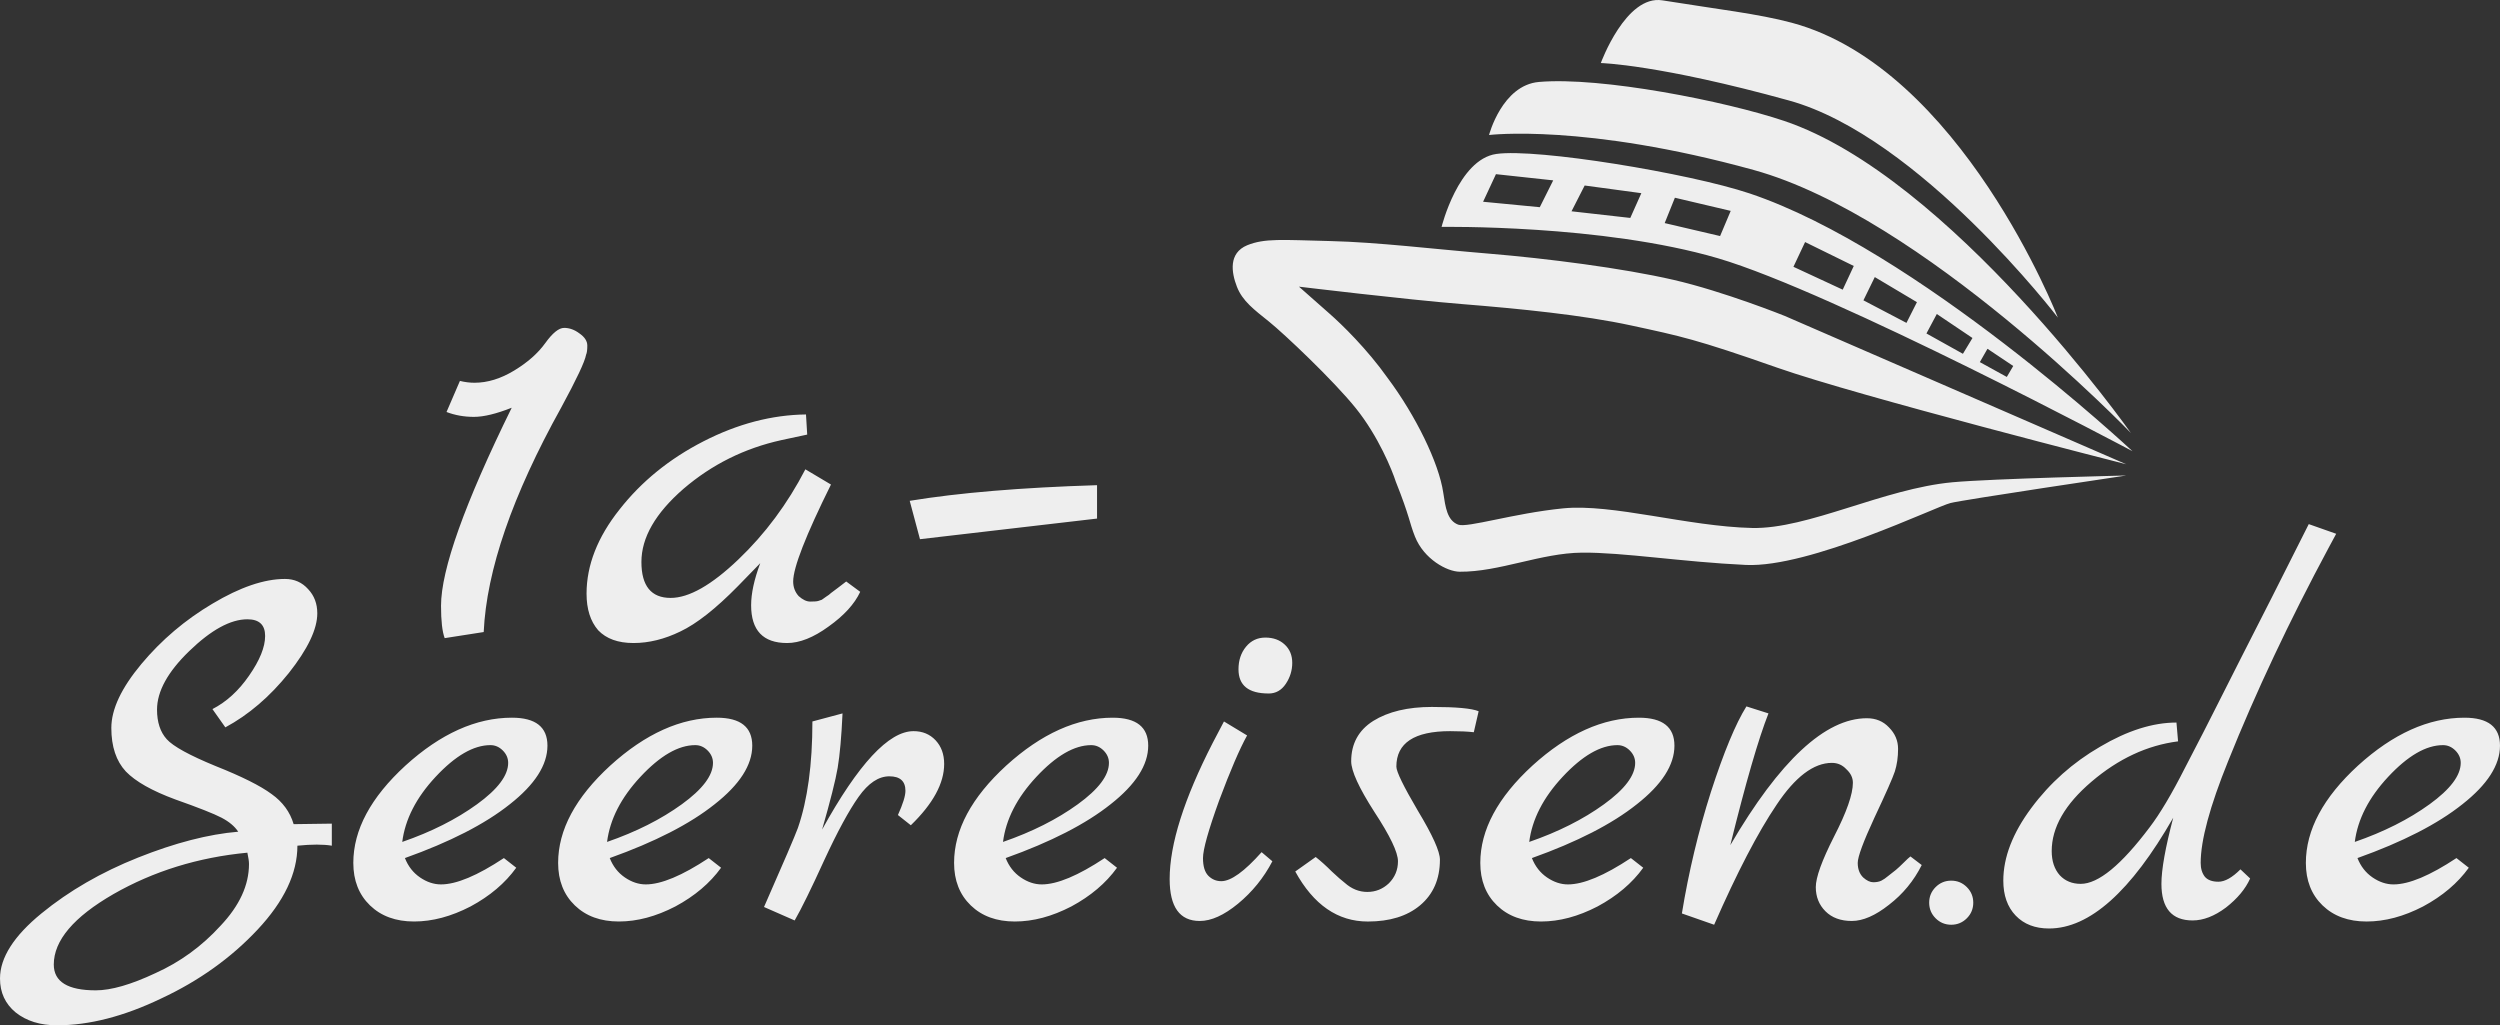 <svg xmlns="http://www.w3.org/2000/svg" width="500" height="205.061" viewBox="0 0 132.292 54.256"><rect x="0" y="0" width="132.292" height="54.256" fill="#333333" stroke="none"/><path d="M105.171 18.456l1.363.911-.34.58-1.427-.785zm-2.681-1.84l1.887 1.27-.506.836-1.93-1.076zm-3.282-1.954l2.23 1.328-.554 1.096-2.277-1.194zm-3.688-1.853l2.576 1.265-.585 1.254-2.608-1.21zm-6.89-2.346l2.954.696-.562 1.332-2.932-.686zm-4.774-.647l2.999.406-.585 1.31-3.11-.351zm-4.695-.6l3.03.328-.71 1.42-3-.288zm5.55-5.88s3.073.075 9.964 1.984c6.892 1.908 14.221 11.486 14.221 11.486s-5.134-13.2-14.084-15.603C93.049.73 90.883.488 87.97.019c-1.935-.312-3.26 3.317-3.26 3.317zm-5.915 3.808s5.054-.622 14.008 1.852c8.954 2.474 19.957 13.917 19.957 13.917S103.184 9.345 94.405 6.396c-3.106-1.043-9.672-2.344-12.97-2.059-1.952.17-2.64 2.807-2.64 2.807zm-20.744 18.53v1.767l-9.37 1.091-.543-2.03q3.893-.64 9.913-.828zm71.935 19.732l.654.512q-.882 1.223-2.419 2.049-1.536.796-2.988.796-1.451 0-2.333-.853-.882-.854-.882-2.248 0-2.618 2.76-5.151 2.789-2.533 5.634-2.533 1.879 0 1.879 1.48 0 1.537-1.992 3.102-1.964 1.565-5.55 2.846.257.654.797 1.024.541.37 1.11.37 1.224 0 3.33-1.394zm-5.379-.854q2.305-.797 3.956-1.992 1.65-1.195 1.65-2.191 0-.37-.284-.655-.285-.284-.655-.284-1.337 0-2.902 1.679-1.537 1.65-1.765 3.443zm-2.436-16.818l1.452.512-.399.74q-3.13 5.833-5.321 11.297-1.451 3.586-1.451 5.379 0 .455.227.74.228.256.712.256.512 0 1.166-.655l.513.484q-.37.825-1.28 1.537-.912.683-1.765.683-1.65 0-1.65-1.936 0-1.138.625-3.5-3.358 5.862-6.573 5.862-1.11 0-1.765-.683-.654-.683-.654-1.85 0-1.849 1.48-3.841 1.48-1.992 3.642-3.244 2.163-1.28 4.041-1.28l.085.995q-2.447.313-4.581 2.135-2.106 1.792-2.106 3.67 0 .797.427 1.281.427.455 1.11.455 1.394 0 3.642-2.988.825-1.08 1.878-3.158 1.082-2.078 1.708-3.33.654-1.28 1.252-2.476.626-1.223 1.622-3.187.996-1.992 1.964-3.898zm-19.745 20.859q-.341-.342-.341-.826 0-.483.341-.825.342-.341.826-.341.483 0 .825.341.341.342.341.825 0 .484-.341.826-.342.341-.825.341-.484 0-.826-.341zm-1.333-3.273l.598.455q-.626 1.253-1.736 2.106-1.081.854-1.964.854-.882 0-1.394-.512-.512-.512-.512-1.28 0-.77.967-2.676.996-1.935.996-2.845 0-.399-.341-.712-.313-.341-.769-.341-1.45 0-2.93 2.22-1.48 2.19-3.302 6.345L89 48.337q.54-3.301 1.537-6.432 1.024-3.158 1.878-4.524l1.167.37q-.797 2.02-2.02 6.972 3.926-6.716 7.227-6.716.712 0 1.167.483.484.484.484 1.139 0 .654-.171 1.195-.17.512-1.081 2.447-.883 1.907-.883 2.39 0 .484.285.769.285.256.54.256.257 0 .428-.085.17-.086.37-.256.227-.171.398-.313.17-.143.398-.37.256-.256.37-.342zm-14.793.086l.654.512q-.882 1.223-2.419 2.049-1.536.796-2.988.796-1.451 0-2.333-.853-.882-.854-.882-2.248 0-2.618 2.76-5.151 2.789-2.533 5.634-2.533 1.879 0 1.879 1.48 0 1.537-1.992 3.102-1.964 1.565-5.55 2.846.257.654.797 1.024t1.11.37q1.224 0 3.33-1.394zm-5.379-.854q2.305-.797 3.956-1.992 1.65-1.195 1.65-2.191 0-.37-.284-.655-.285-.284-.655-.284-1.337 0-2.902 1.679-1.537 1.65-1.765 3.443zm-2.677-6.915l-.256 1.11q-.484-.057-1.252-.057-2.846 0-2.846 1.878 0 .398 1.138 2.333 1.167 1.935 1.167 2.59 0 1.537-1.053 2.419-1.024.854-2.76.854-2.39 0-3.842-2.647l1.081-.768q.399.313.854.768.456.427.683.598.54.483 1.195.483t1.139-.455q.483-.484.483-1.167 0-.711-1.252-2.618-1.223-1.906-1.223-2.675 0-1.394 1.166-2.134 1.196-.74 3.102-.74 1.935 0 2.476.228zm-11.115-.94q-1.593 0-1.593-1.28 0-.711.398-1.195.398-.484 1.025-.484.626 0 1.024.37t.398.968q0 .597-.341 1.11-.342.512-.91.512zm-.37 8.396l.57.483q-.684 1.31-1.822 2.248-1.11.911-2.02.911-1.594 0-1.594-2.22 0-2.76 2.277-7.2.512-.967.597-1.138l1.224.74q-.598 1.082-1.48 3.444-.854 2.362-.854 3.045 0 .654.285.939.285.284.683.284.768 0 2.134-1.536zm-8.305.313l.654.512q-.882 1.223-2.418 2.049-1.537.796-2.988.796-1.452 0-2.334-.853-.882-.854-.882-2.248 0-2.618 2.76-5.151 2.789-2.533 5.635-2.533 1.878 0 1.878 1.48 0 1.537-1.992 3.102-1.964 1.565-5.55 2.846.257.654.798 1.024.54.37 1.11.37 1.223 0 3.329-1.394zm-5.379-.854q2.305-.797 3.956-1.992 1.65-1.195 1.65-2.191 0-.37-.284-.655-.285-.284-.655-.284-1.337 0-2.902 1.679-1.537 1.65-1.765 3.443zM48.34 38.69q.712 0 1.167.483.455.484.455 1.253 0 1.536-1.764 3.244l-.683-.541q.398-.882.398-1.28 0-.769-.853-.769-.854 0-1.622 1.081-.769 1.082-1.822 3.358-1.024 2.248-1.565 3.188l-1.622-.712q1.565-3.557 1.793-4.183.768-2.22.768-5.635l1.594-.426q-.085 1.85-.256 2.874-.17.996-.825 3.272 2.874-5.207 4.837-5.207zm-10.838 6.716l.655.512q-.883 1.223-2.42 2.049-1.536.796-2.987.796-1.452 0-2.334-.853-.882-.854-.882-2.248 0-2.618 2.76-5.151 2.79-2.533 5.635-2.533 1.878 0 1.878 1.48 0 1.537-1.992 3.102-1.963 1.565-5.549 2.846.256.654.797 1.024.54.37 1.11.37 1.223 0 3.33-1.394zm-5.378-.854q2.305-.797 3.955-1.992 1.65-1.195 1.65-2.191 0-.37-.284-.655-.284-.284-.654-.284-1.338 0-2.903 1.679-1.537 1.65-1.764 3.443zm-5.46.854l.654.512q-.882 1.223-2.418 2.049-1.537.796-2.988.796-1.452 0-2.334-.853-.882-.854-.882-2.248 0-2.618 2.76-5.151 2.79-2.533 5.635-2.533 1.878 0 1.878 1.48 0 1.537-1.992 3.102-1.964 1.565-5.55 2.846.257.654.798 1.024.54.37 1.11.37 1.223 0 3.329-1.394zm-5.378-.854q2.305-.797 3.955-1.992 1.65-1.195 1.65-2.191 0-.37-.284-.655-.285-.284-.654-.284-1.338 0-2.903 1.679-1.537 1.65-1.764 3.443zm-5.747-.94l2.02-.028v1.167q-.341-.057-.797-.057-.455 0-1.024.057 0 2.191-2.106 4.44-2.106 2.247-5.094 3.642-2.96 1.423-5.52 1.423-1.338 0-2.192-.683Q0 52.89 0 51.78q0-1.65 2.191-3.443 2.191-1.793 5.122-2.96 2.932-1.167 5.293-1.366-.284-.427-.882-.74-.597-.313-2.447-.967-1.85-.683-2.618-1.48-.768-.825-.768-2.305 0-1.48 1.593-3.386 1.594-1.907 3.757-3.188 2.19-1.309 3.841-1.309.74 0 1.224.541.484.512.484 1.28 0 1.253-1.509 3.16-1.508 1.877-3.357 2.873l-.683-.967q1.11-.57 1.935-1.764.853-1.224.853-2.106 0-.882-.939-.882-1.337 0-3.073 1.679-1.708 1.65-1.708 3.101 0 .996.513 1.565.512.57 2.59 1.423 2.077.826 2.959 1.48.882.626 1.167 1.594zM2.846 51.04q0 1.366 2.22 1.366 1.223 0 3.158-.91 1.964-.883 3.443-2.505 1.509-1.593 1.509-3.272 0-.2-.086-.598-3.898.37-7.086 2.191-3.158 1.821-3.158 3.728zM44.778 30.77l.742.548q-.452.967-1.677 1.838-1.194.871-2.193.871-1.903 0-1.903-2 0-.935.483-2.225l-1.193 1.226q-1.742 1.773-3.032 2.386-1.258.613-2.483.613-1.226 0-1.87-.677-.614-.71-.614-1.935 0-2.258 1.742-4.451 1.742-2.226 4.45-3.613 2.71-1.387 5.42-1.419l.064 1.065-1.355.29q-2.935.645-5.192 2.58-2.226 1.935-2.226 3.87 0 1.903 1.548 1.903 1.452 0 3.58-2.032 2.13-2.032 3.548-4.773l1.355.806q-2 4.032-2 5.129 0 .451.29.774.323.29.613.29.323 0 .42-.032l.193-.065q.097-.064.226-.161.161-.097.258-.194l.387-.29q.258-.193.42-.322zM31.014 18.77q-.097.549-1.322 2.806-3.87 6.967-4.096 11.87l-2.065.322q-.193-.516-.193-1.71 0-2.87 3.741-10.482-1.225.484-2 .484-.774 0-1.45-.258l.709-1.645q.387.097.774.097 1.032 0 2.096-.645 1.065-.645 1.645-1.451.58-.807 1-.807.42 0 .806.29.42.29.42.646 0 .354-.065.483zm45.269-6.763s8.504-.138 14.624 1.659c6.12 1.796 21.937 10.21 21.937 10.21S101.418 13.19 92.576 10.233C89.388 9.167 81.325 7.839 79.18 8.147c-2.01.288-2.896 3.86-2.896 3.86zm10.055 5.22c-2.576-.56-5.943-.892-8.962-1.135-3.02-.243-8.64-.923-8.64-.923s.924.82 1.597 1.41c.674.589 2.01 1.891 3.093 3.418 1.481 1.98 2.716 4.498 2.947 6.078.118.78.208 1.463.786 1.687.477.185 2.933-.598 5.547-.86 2.614-.263 6.607.96 10.01 1.037 2.953.067 6.962-2.086 10.614-2.42 2.082-.19 9.19-.357 9.19-.357s-8.68 1.291-9.304 1.456c-.771.186-7.453 3.435-10.83 3.277-3.378-.159-6.503-.671-8.675-.651-2.171.02-4.378 1.027-6.47 1.01-.666-.005-1.887-.663-2.363-1.854-.305-.763-.27-1.04-1.016-2.91-.191-.6-.925-2.409-2.116-3.888-1.19-1.48-3.795-3.94-4.592-4.582-.797-.64-1.405-1.089-1.7-1.846-.293-.757-.455-1.779.544-2.196.927-.377 1.85-.284 4.385-.222 2.535.061 5.415.419 8.429.668 3.014.25 7.046.763 9.735 1.383 2.688.62 5.894 1.91 5.894 1.91l18.075 7.851s-14.163-3.599-18.469-5.111c-4.305-1.513-5.134-1.672-7.71-2.23z" fill="#eee"/></svg>